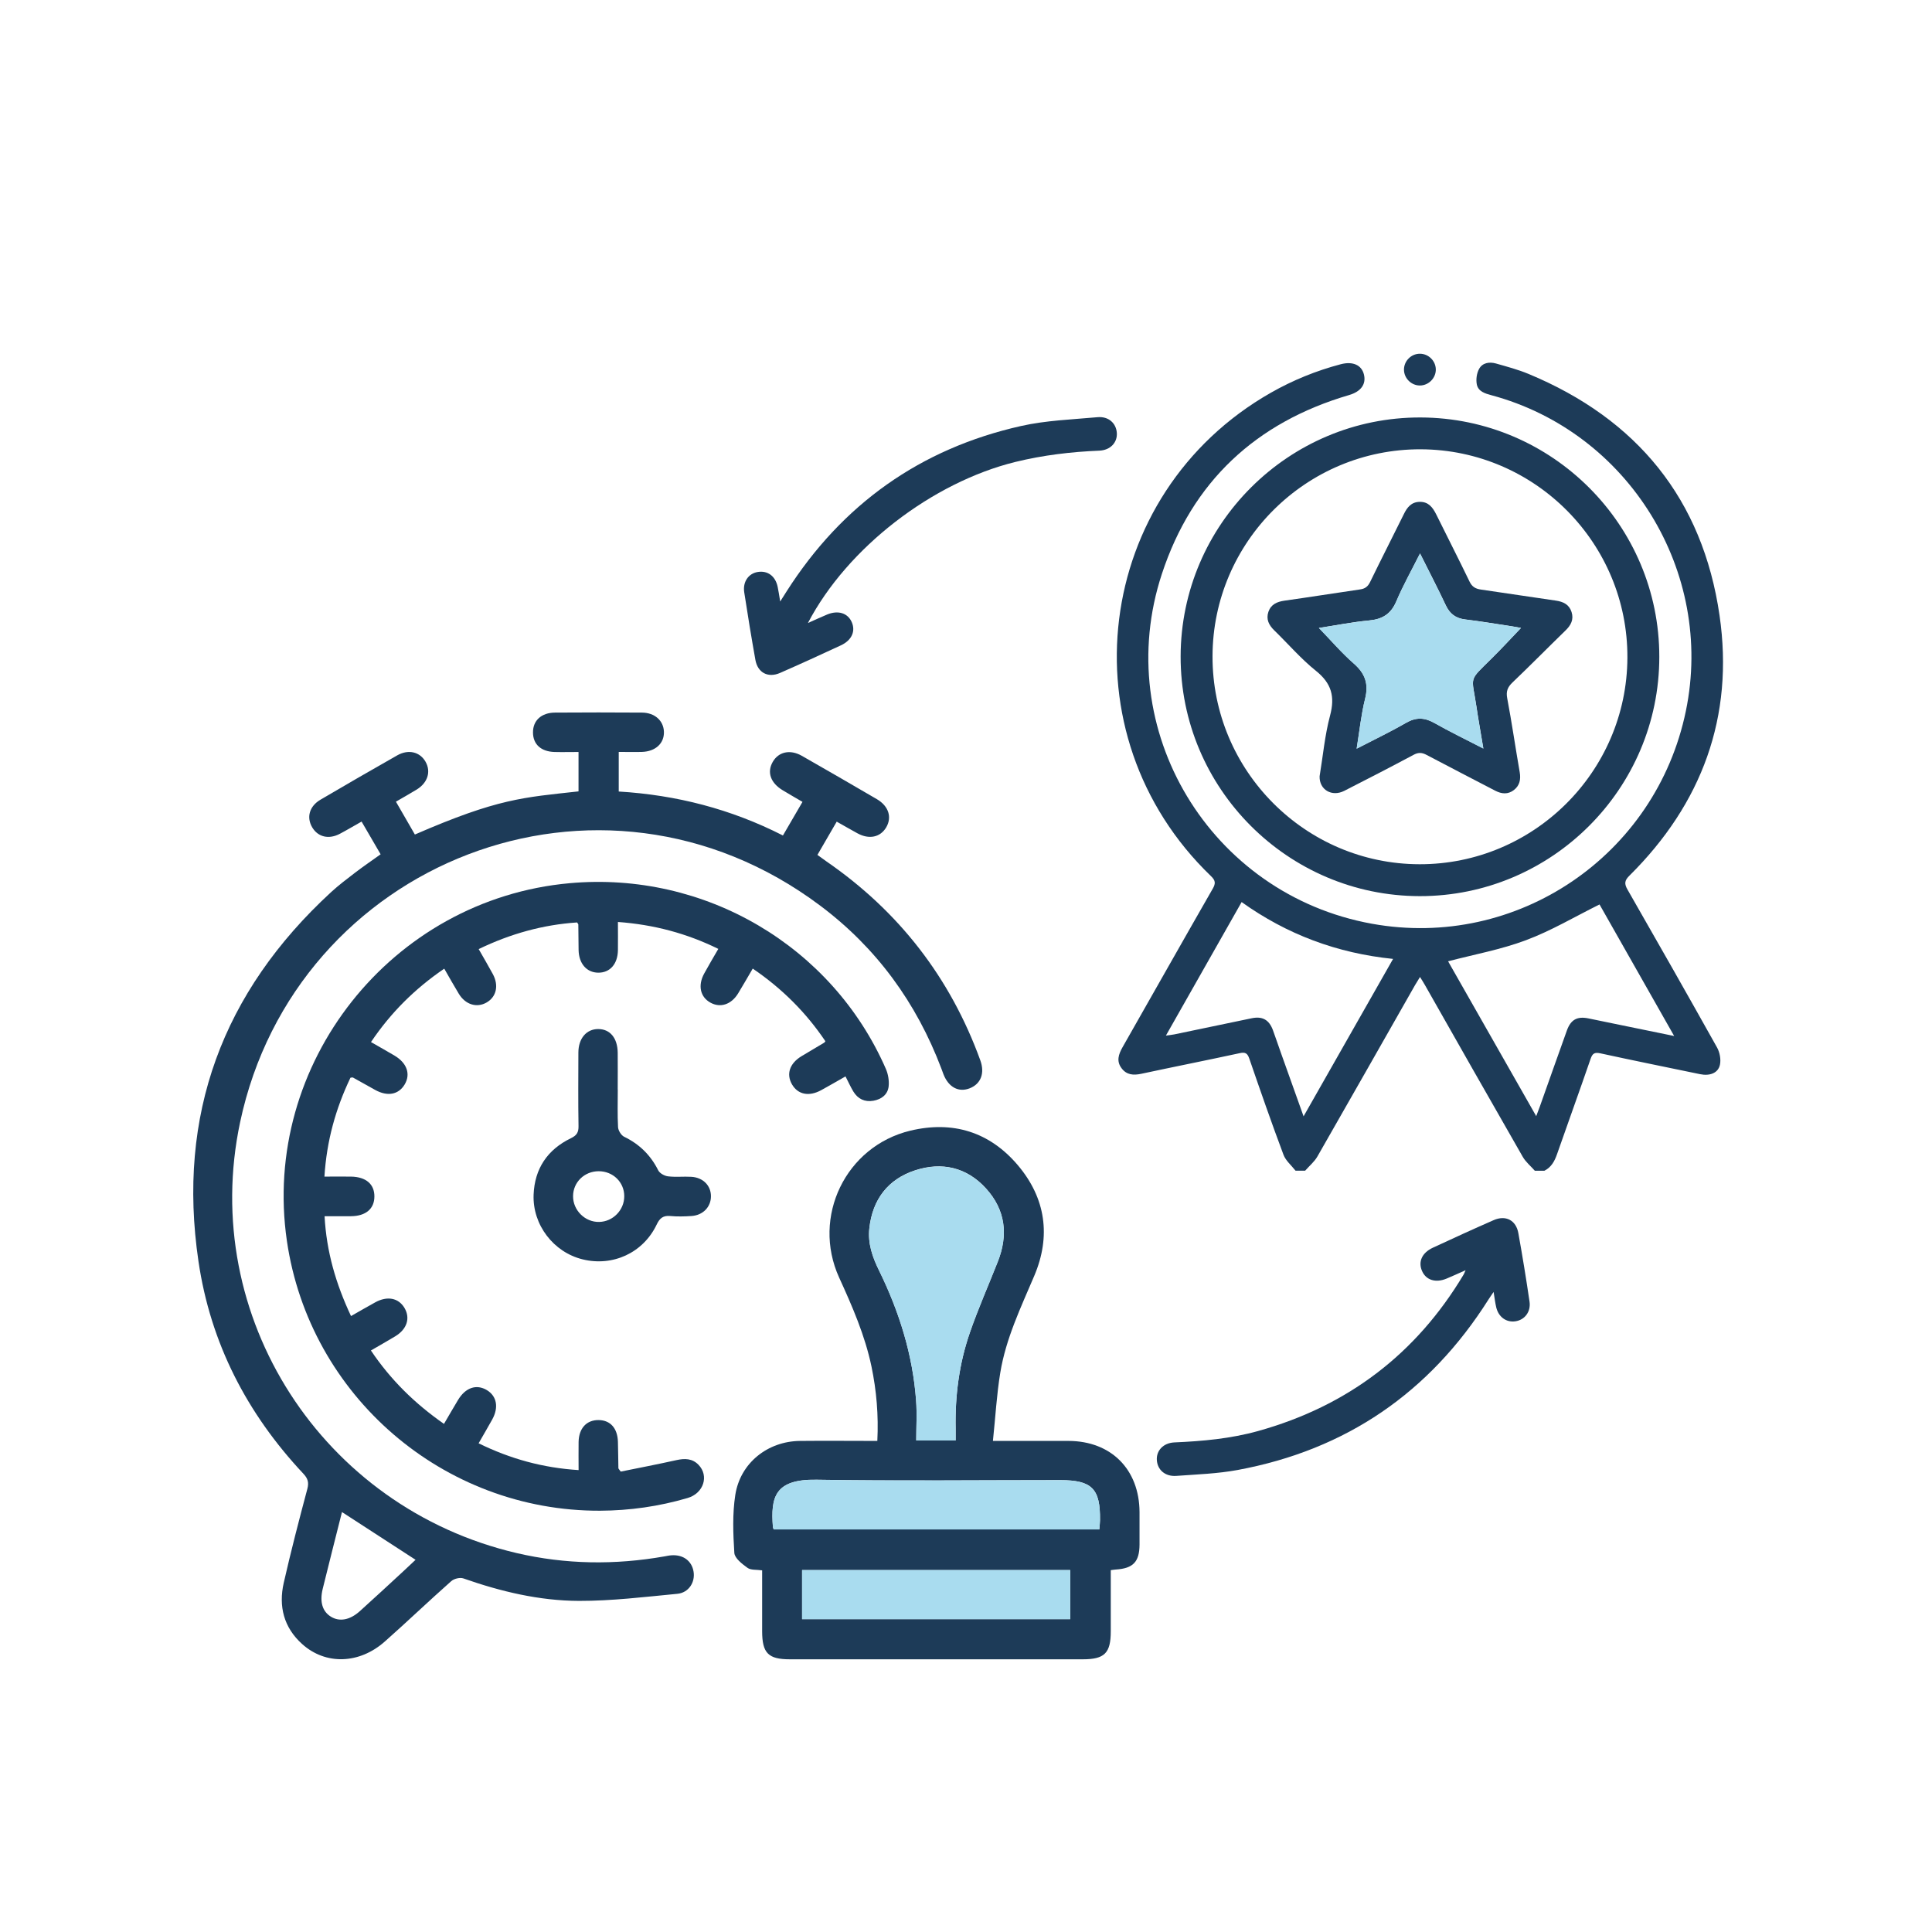 <?xml version="1.0" encoding="UTF-8"?>
<svg id="_レイヤー_1" data-name="レイヤー 1" xmlns="http://www.w3.org/2000/svg" viewBox="0 0 283.46 283.46">
  <defs>
    <style>
      .cls-1 {
        fill: #a9dcef;
      }

      .cls-2 {
        fill: #1d3b58;
      }
    </style>
  </defs>
  <g id="BB7Mt6">
    <g>
      <path class="cls-2" d="M190.07,171.75c-.6-.77-1.43-1.45-1.76-2.33-1.75-4.67-3.39-9.38-5.01-14.09-.27-.79-.58-1-1.42-.81-4.8,1.04-9.61,1.99-14.41,3.02-1.17,.25-2.18,.19-2.93-.83-.77-1.04-.42-2.03,.15-3.05,4.42-7.76,8.8-15.53,13.24-23.27,.45-.78,.41-1.21-.26-1.85-21.62-20.8-17.24-56.1,8.79-70.92,3.23-1.84,6.65-3.23,10.25-4.18,1.75-.46,3.05,.1,3.4,1.49,.36,1.43-.43,2.52-2.17,3.03-13.69,4.01-23.02,12.72-27.47,26.24-7.53,22.87,7.1,47.04,30.82,51.33,21.27,3.85,41.68-9.99,46.06-31.23,4.22-20.43-8.38-40.89-28.52-46.31-.94-.25-1.93-.55-2.15-1.56-.15-.72-.03-1.64,.32-2.29,.49-.92,1.51-1.08,2.48-.81,1.61,.46,3.24,.89,4.78,1.53,15.92,6.61,25.56,18.38,28.03,35.45,2.15,14.83-2.58,27.61-13.22,38.16-.71,.7-.79,1.17-.29,2.04,4.42,7.71,8.81,15.43,13.15,23.19,.39,.71,.58,1.72,.42,2.5-.25,1.23-1.48,1.7-2.92,1.4-4.88-1.01-9.77-2-14.64-3.06-.84-.18-1.15,.02-1.42,.81-1.61,4.68-3.3,9.33-4.93,14-.36,1.03-.84,1.91-1.85,2.42h-1.4c-.6-.68-1.35-1.29-1.79-2.07-4.81-8.38-9.57-16.78-14.34-25.18-.2-.36-.43-.71-.72-1.18-.29,.47-.51,.82-.72,1.18-4.78,8.39-9.54,16.8-14.34,25.17-.45,.78-1.19,1.38-1.79,2.07h-1.4Zm1.18-7.95c4.46-7.85,8.77-15.42,13.14-23.11-8.22-.84-15.56-3.58-22.22-8.34-3.71,6.54-7.36,12.98-11.11,19.59,.56-.08,.91-.11,1.25-.18,3.77-.78,7.55-1.57,11.32-2.36,1.57-.33,2.55,.2,3.12,1.71,.43,1.17,.82,2.35,1.24,3.52,1.05,2.96,2.11,5.92,3.27,9.16Zm54.38-11.8c-3.79-6.67-7.45-13.13-10.95-19.3-3.65,1.81-7.09,3.86-10.78,5.24-3.67,1.38-7.59,2.09-11.44,3.1,4.19,7.37,8.5,14.94,12.93,22.72,.24-.64,.38-.99,.51-1.35,1.33-3.74,2.65-7.49,3.99-11.22,.58-1.6,1.52-2.11,3.17-1.77,1.6,.33,3.2,.66,4.81,.99,2.51,.51,5.02,1.03,7.76,1.59Z"/>
      <path class="cls-2" d="M208.3,131.48c-19.36-.02-35.12-15.83-35.08-35.18,.04-19.36,15.85-35.11,35.21-35.05,19.32,.06,35.03,15.8,35.02,35.12,0,19.36-15.79,35.13-35.15,35.11Zm-30.4-35.21c-.05,16.78,13.6,30.5,30.37,30.53,16.73,.03,30.42-13.55,30.5-30.29,.08-16.79-13.53-30.52-30.31-30.59-16.79-.06-30.51,13.56-30.56,30.34Z"/>
      <path class="cls-2" d="M210.66,54.17c.03,1.29-1.05,2.39-2.34,2.39-1.24,0-2.3-1.03-2.33-2.28-.03-1.29,1.04-2.39,2.34-2.38,1.25,0,2.3,1.03,2.33,2.28Z"/>
      <path class="cls-2" d="M193.61,113.9c.49-2.95,.76-6.01,1.54-8.93,.74-2.78,.2-4.72-2.07-6.54-2.21-1.77-4.08-3.96-6.13-5.95-.79-.77-1.22-1.63-.85-2.72,.38-1.09,1.25-1.47,2.34-1.63,3.7-.52,7.4-1.11,11.1-1.65,.73-.1,1.15-.41,1.48-1.09,1.62-3.33,3.3-6.62,4.94-9.94,.49-1.01,1.1-1.8,2.34-1.82,1.29-.02,1.91,.82,2.43,1.86,1.62,3.29,3.29,6.54,4.88,9.84,.37,.77,.88,1.06,1.68,1.17,3.66,.52,7.32,1.1,10.99,1.62,1.09,.16,1.95,.57,2.3,1.68,.35,1.11-.11,1.95-.9,2.71-2.6,2.53-5.15,5.12-7.77,7.62-.72,.69-.97,1.3-.77,2.33,.68,3.6,1.2,7.22,1.83,10.83,.18,1.06,0,1.96-.85,2.62-.87,.67-1.8,.59-2.74,.1-3.35-1.75-6.71-3.47-10.05-5.24-.69-.37-1.22-.41-1.94-.02-3.37,1.8-6.76,3.55-10.16,5.28-1.83,.93-3.68-.17-3.62-2.14Zm14.73-32.69c-1.25,2.49-2.49,4.69-3.47,7.01-.79,1.87-2.05,2.63-4,2.81-2.46,.23-4.9,.72-7.36,1.1,1.75,1.8,3.32,3.65,5.13,5.23,1.67,1.46,2.19,2.99,1.65,5.16-.58,2.32-.82,4.73-1.24,7.32,2.56-1.32,4.95-2.46,7.23-3.78,1.46-.84,2.7-.81,4.15,0,2.29,1.3,4.66,2.44,7.21,3.76-.36-2.19-.72-4.14-1.01-6.1-.69-4.66-1.26-3.66,2.22-7.11,1.46-1.44,2.85-2.95,4.31-4.48-.43-.08-.85-.16-1.26-.23-2.31-.35-4.62-.74-6.94-1.02-1.38-.17-2.25-.83-2.84-2.09-1.16-2.47-2.42-4.88-3.77-7.59Z"/>
      <path class="cls-1" d="M208.34,81.21c1.35,2.71,2.61,5.13,3.77,7.59,.59,1.26,1.45,1.92,2.84,2.09,2.32,.28,4.63,.67,6.94,1.02,.42,.06,.84,.15,1.26,.23-1.46,1.52-2.85,3.03-4.31,4.48-3.48,3.45-2.91,2.45-2.22,7.11,.29,1.96,.64,3.91,1.01,6.1-2.54-1.32-4.92-2.46-7.21-3.76-1.45-.82-2.69-.85-4.15,0-2.28,1.31-4.67,2.45-7.23,3.78,.42-2.59,.66-5,1.24-7.32,.54-2.17,.02-3.7-1.65-5.16-1.81-1.58-3.38-3.43-5.13-5.23,2.46-.38,4.9-.86,7.36-1.1,1.95-.18,3.21-.94,4-2.81,.98-2.31,2.22-4.52,3.47-7.01Z"/>
    </g>
  </g>
  <g id="bIF9O9">
    <g>
      <path class="cls-2" d="M55.85,125.35c-.94-1.61-1.83-3.15-2.8-4.81-1.12,.63-2.14,1.24-3.18,1.79-1.62,.86-3.21,.48-4.05-.92-.88-1.47-.45-3.11,1.2-4.08,3.74-2.2,7.5-4.37,11.27-6.51,1.65-.93,3.33-.5,4.15,.95,.82,1.45,.31,3.08-1.3,4.07-.97,.59-1.96,1.15-3.05,1.78,.96,1.67,1.88,3.25,2.78,4.82,12.22-5.31,15.9-5.43,24.01-6.33v-5.78c-1.25,0-2.39,.03-3.53,0-1.98-.06-3.14-1.13-3.15-2.85-.02-1.76,1.22-2.92,3.24-2.93,4.24-.03,8.49-.03,12.73,0,1.9,.01,3.19,1.19,3.24,2.82,.05,1.7-1.24,2.89-3.24,2.95-1.09,.03-2.18,0-3.39,0v5.81c8.45,.51,16.45,2.56,24.09,6.45,.96-1.65,1.88-3.22,2.87-4.93-1.05-.61-1.98-1.15-2.91-1.71-1.77-1.07-2.32-2.62-1.47-4.13,.85-1.51,2.55-1.9,4.28-.92,3.68,2.1,7.35,4.22,11.01,6.36,1.74,1.02,2.25,2.67,1.36,4.16-.87,1.44-2.49,1.78-4.19,.86-1-.54-1.98-1.12-3.06-1.72-.95,1.64-1.85,3.18-2.83,4.88,.44,.31,.86,.63,1.29,.93,10.64,7.33,18.2,17.06,22.61,29.21,.69,1.9,.07,3.46-1.55,4.1-1.62,.64-3.1-.14-3.85-2.04-.11-.28-.21-.56-.31-.84-3.66-9.67-9.52-17.73-17.8-23.93-32.31-24.22-76.99-6.4-85.09,31.78-6.06,28.56,12.08,56.56,40.56,63.22,7.19,1.68,14.43,1.77,21.7,.49,.34-.06,.69-.14,1.03-.16,1.72-.12,2.99,.83,3.24,2.41,.25,1.54-.71,3.08-2.38,3.24-4.8,.46-9.63,1.05-14.44,1.04-5.81-.02-11.46-1.37-16.96-3.3-.5-.17-1.37,.04-1.77,.4-3.29,2.91-6.46,5.95-9.75,8.86-3.74,3.32-8.68,3.47-12.12,.38-2.71-2.43-3.49-5.55-2.71-8.99,1.05-4.61,2.24-9.2,3.46-13.77,.26-.96,.07-1.55-.58-2.24-8.28-8.83-13.63-19.17-15.39-31.16-3.17-21.47,3.53-39.51,19.46-54.17,1.1-1.01,2.3-1.92,3.49-2.83,1.19-.91,2.42-1.75,3.79-2.73Zm-5.68,96.51c-.96,3.82-1.91,7.53-2.82,11.24-.48,1.95-.03,3.35,1.22,4.11,1.24,.75,2.75,.5,4.22-.82,2.15-1.93,4.26-3.9,6.39-5.86,.61-.56,1.21-1.13,1.79-1.68-3.65-2.36-7.14-4.63-10.79-7Z"/>
      <path class="cls-2" d="M145.69,211.41c4.02,0,7.55,0,11.09,0,6.24,.02,10.38,4.17,10.41,10.44,0,1.6,0,3.19,0,4.79-.02,2.52-.94,3.48-3.5,3.64-.19,.01-.38,.05-.72,.09,0,3.01,0,5.99,0,8.98,0,3.19-.91,4.1-4.1,4.1-14.32,0-28.65,0-42.97,0-3.19,0-4.07-.9-4.08-4.11,0-2.98,0-5.97,0-8.94-.83-.12-1.66-.01-2.15-.37-.79-.57-1.88-1.41-1.93-2.19-.18-2.82-.29-5.72,.14-8.5,.73-4.7,4.75-7.88,9.5-7.93,3.73-.04,7.47,0,11.34,0,.19-3.77-.12-7.37-.86-10.93-.96-4.57-2.81-8.8-4.74-13.03-4.06-8.91,.96-19.28,10.44-21.56,6.23-1.49,11.63,.18,15.77,5.06,4.1,4.84,4.89,10.42,2.41,16.25-1.97,4.64-4.16,9.19-4.98,14.2-.53,3.22-.71,6.51-1.08,10.01Zm-5.48-.06c0-.65,0-1.18,0-1.72-.1-4.83,.51-9.57,2.09-14.13,1.22-3.52,2.74-6.94,4.1-10.41,1.54-3.91,1.13-7.57-1.73-10.72-2.83-3.12-6.48-3.94-10.39-2.67-4,1.3-6.26,4.27-6.73,8.5-.25,2.22,.45,4.22,1.41,6.17,2.97,6.05,4.96,12.39,5.45,19.13,.14,1.92,.02,3.85,.02,5.83h5.78Zm-26.7,13.04h47.78c.04-.51,.09-.95,.1-1.38,.06-4.6-1.19-5.85-5.82-5.85-11.92,0-23.85,.14-35.77-.06-6.13-.1-6.74,2.55-6.4,6.94,0,.05,.03,.1,.11,.34Zm4.17,13.17h39.34v-7.2h-39.34v7.2Z"/>
      <path class="cls-2" d="M51.4,158.16c-2.15,4.51-3.47,9.21-3.8,14.47,1.36,0,2.63-.02,3.91,0,2.19,.04,3.43,1.11,3.42,2.91,0,1.81-1.26,2.88-3.43,2.9-1.24,.02-2.48,0-3.88,0,.28,5.19,1.65,9.91,3.88,14.65,1.23-.7,2.37-1.36,3.53-2,1.78-.99,3.43-.67,4.31,.8,.89,1.5,.38,3.12-1.35,4.17-1.14,.69-2.3,1.34-3.57,2.08,2.89,4.3,6.41,7.76,10.72,10.77,.71-1.21,1.37-2.36,2.05-3.49,1.1-1.84,2.71-2.39,4.25-1.46,1.45,.88,1.76,2.54,.77,4.32-.63,1.13-1.28,2.24-1.99,3.48,4.65,2.28,9.42,3.6,14.67,3.93,0-1.46-.02-2.8,0-4.13,.04-2.02,1.18-3.24,2.96-3.21,1.71,.03,2.75,1.2,2.81,3.19,.04,1.29,.04,2.59,.07,3.89,0,.04,.05,.08,.34,.48,2.62-.53,5.42-1.07,8.21-1.69,1.2-.26,2.29-.24,3.19,.68,1.59,1.62,.78,4.2-1.6,4.89-4.19,1.23-8.47,1.84-12.84,1.86-22.97,.08-42.63-16.86-45.94-39.6-3.78-25.97,15.32-50.12,41.5-52.47,19.78-1.78,38.48,9.18,46.38,27.24,.34,.78,.5,1.74,.41,2.58-.14,1.2-1.05,1.89-2.24,2.1-1.26,.22-2.27-.26-2.93-1.34-.41-.67-.73-1.4-1.16-2.23-1.23,.7-2.38,1.37-3.55,2.01-1.8,.99-3.43,.66-4.3-.84-.87-1.51-.35-3.08,1.4-4.14,1.11-.67,2.23-1.33,3.34-1.99,.04-.02,.06-.08,.16-.2-2.83-4.2-6.34-7.72-10.66-10.66-.74,1.26-1.43,2.47-2.15,3.65-1,1.63-2.6,2.15-4.05,1.35-1.51-.83-1.88-2.53-.92-4.28,.64-1.17,1.32-2.32,2.07-3.61-4.67-2.29-9.46-3.56-14.73-3.95,0,1.49,.02,2.83,0,4.16-.04,2.03-1.18,3.3-2.9,3.28-1.69-.02-2.84-1.34-2.87-3.34-.02-1.25-.03-2.49-.04-3.74,0-.04-.05-.08-.18-.29-4.97,.33-9.75,1.64-14.44,3.91,.73,1.28,1.43,2.47,2.08,3.67,.9,1.67,.52,3.33-.91,4.16-1.43,.83-3.11,.33-4.08-1.27-.72-1.18-1.39-2.39-2.14-3.69-4.32,2.95-7.85,6.46-10.75,10.77,1.22,.7,2.35,1.33,3.46,1.99,1.83,1.09,2.39,2.73,1.47,4.25-.9,1.48-2.51,1.78-4.32,.78-1.09-.6-2.17-1.21-3.26-1.82-.04-.02-.1,0-.34,.02Z"/>
      <path class="cls-2" d="M90.64,159.85c0,1.85-.06,3.69,.04,5.53,.03,.49,.46,1.19,.89,1.4,2.25,1.09,3.89,2.7,5.01,4.94,.22,.43,.92,.81,1.43,.87,1.13,.14,2.29,0,3.44,.07,1.71,.11,2.86,1.29,2.86,2.85,0,1.56-1.15,2.78-2.84,2.9-1.04,.07-2.1,.1-3.14,0-1.05-.09-1.54,.32-1.99,1.27-1.98,4.14-6.43,6.18-10.86,5.09-4.26-1.04-7.36-5.06-7.19-9.49,.15-3.82,2.03-6.61,5.47-8.28,.85-.41,1.14-.85,1.12-1.79-.06-3.59-.03-7.18-.02-10.77,0-2.08,1.18-3.46,2.9-3.46,1.75,0,2.84,1.31,2.87,3.47,.02,1.79,0,3.59,0,5.39Zm-2.8,11.99c-2.09,0-3.75,1.61-3.76,3.65-.02,2.08,1.76,3.84,3.83,3.79,2.03-.04,3.69-1.75,3.68-3.78,0-2.05-1.65-3.66-3.75-3.66Z"/>
      <path class="cls-1" d="M140.21,211.35h-5.78c0-1.98,.12-3.92-.02-5.83-.49-6.75-2.48-13.09-5.45-19.13-.96-1.95-1.65-3.95-1.41-6.17,.47-4.23,2.73-7.2,6.73-8.5,3.91-1.27,7.56-.45,10.39,2.67,2.86,3.15,3.27,6.81,1.73,10.72-1.37,3.47-2.89,6.89-4.1,10.41-1.58,4.56-2.19,9.3-2.09,14.13,.01,.53,0,1.07,0,1.72Z"/>
      <path class="cls-1" d="M113.51,224.39c-.08-.25-.1-.29-.11-.34-.34-4.4,.27-7.04,6.4-6.94,11.92,.19,23.85,.06,35.77,.06,4.63,0,5.87,1.25,5.82,5.85,0,.44-.06,.87-.1,1.38h-47.78Z"/>
      <path class="cls-1" d="M117.68,237.56v-7.2h39.34v7.2h-39.34Z"/>
    </g>
  </g>
  <g id="BIGpDZ">
    <g>
      <path class="cls-2" d="M215.04,186.36c-1.08,.48-1.93,.87-2.79,1.23-1.6,.67-3.01,.24-3.6-1.09-.61-1.35-.04-2.68,1.56-3.43,2.97-1.38,5.94-2.74,8.93-4.05,1.77-.78,3.29,0,3.63,1.9,.6,3.34,1.15,6.7,1.64,10.05,.22,1.5-.72,2.7-2.09,2.89-1.33,.19-2.47-.64-2.8-2.07-.15-.64-.23-1.3-.38-2.24-.33,.49-.55,.79-.75,1.11-8.64,13.66-20.88,22.06-36.78,25.01-2.96,.55-6.01,.65-9.02,.87-1.64,.12-2.76-.88-2.86-2.3-.1-1.38,.92-2.53,2.56-2.61,4.15-.18,8.27-.55,12.29-1.67,13.1-3.65,23.18-11.28,30.16-22.96,.08-.13,.12-.27,.29-.64Z"/>
      <path class="cls-2" d="M118.53,91.41c1.11-.49,1.96-.89,2.83-1.25,1.6-.66,3.01-.22,3.6,1.1,.6,1.34,.01,2.68-1.58,3.42-2.97,1.38-5.94,2.74-8.93,4.05-1.76,.77-3.28-.02-3.62-1.91-.59-3.3-1.13-6.61-1.64-9.93-.23-1.53,.63-2.75,1.98-2.97,1.46-.24,2.6,.6,2.93,2.19,.13,.61,.21,1.22,.37,2.14,.4-.64,.67-1.07,.95-1.5,8.15-12.78,19.62-20.93,34.39-24.25,3.65-.82,7.46-.95,11.21-1.29,1.63-.15,2.75,.89,2.84,2.32,.09,1.38-.93,2.52-2.58,2.59-4.15,.17-8.24,.66-12.29,1.65-12.19,3-24.65,12.55-30.45,23.63Z"/>
    </g>
  </g>
</svg>